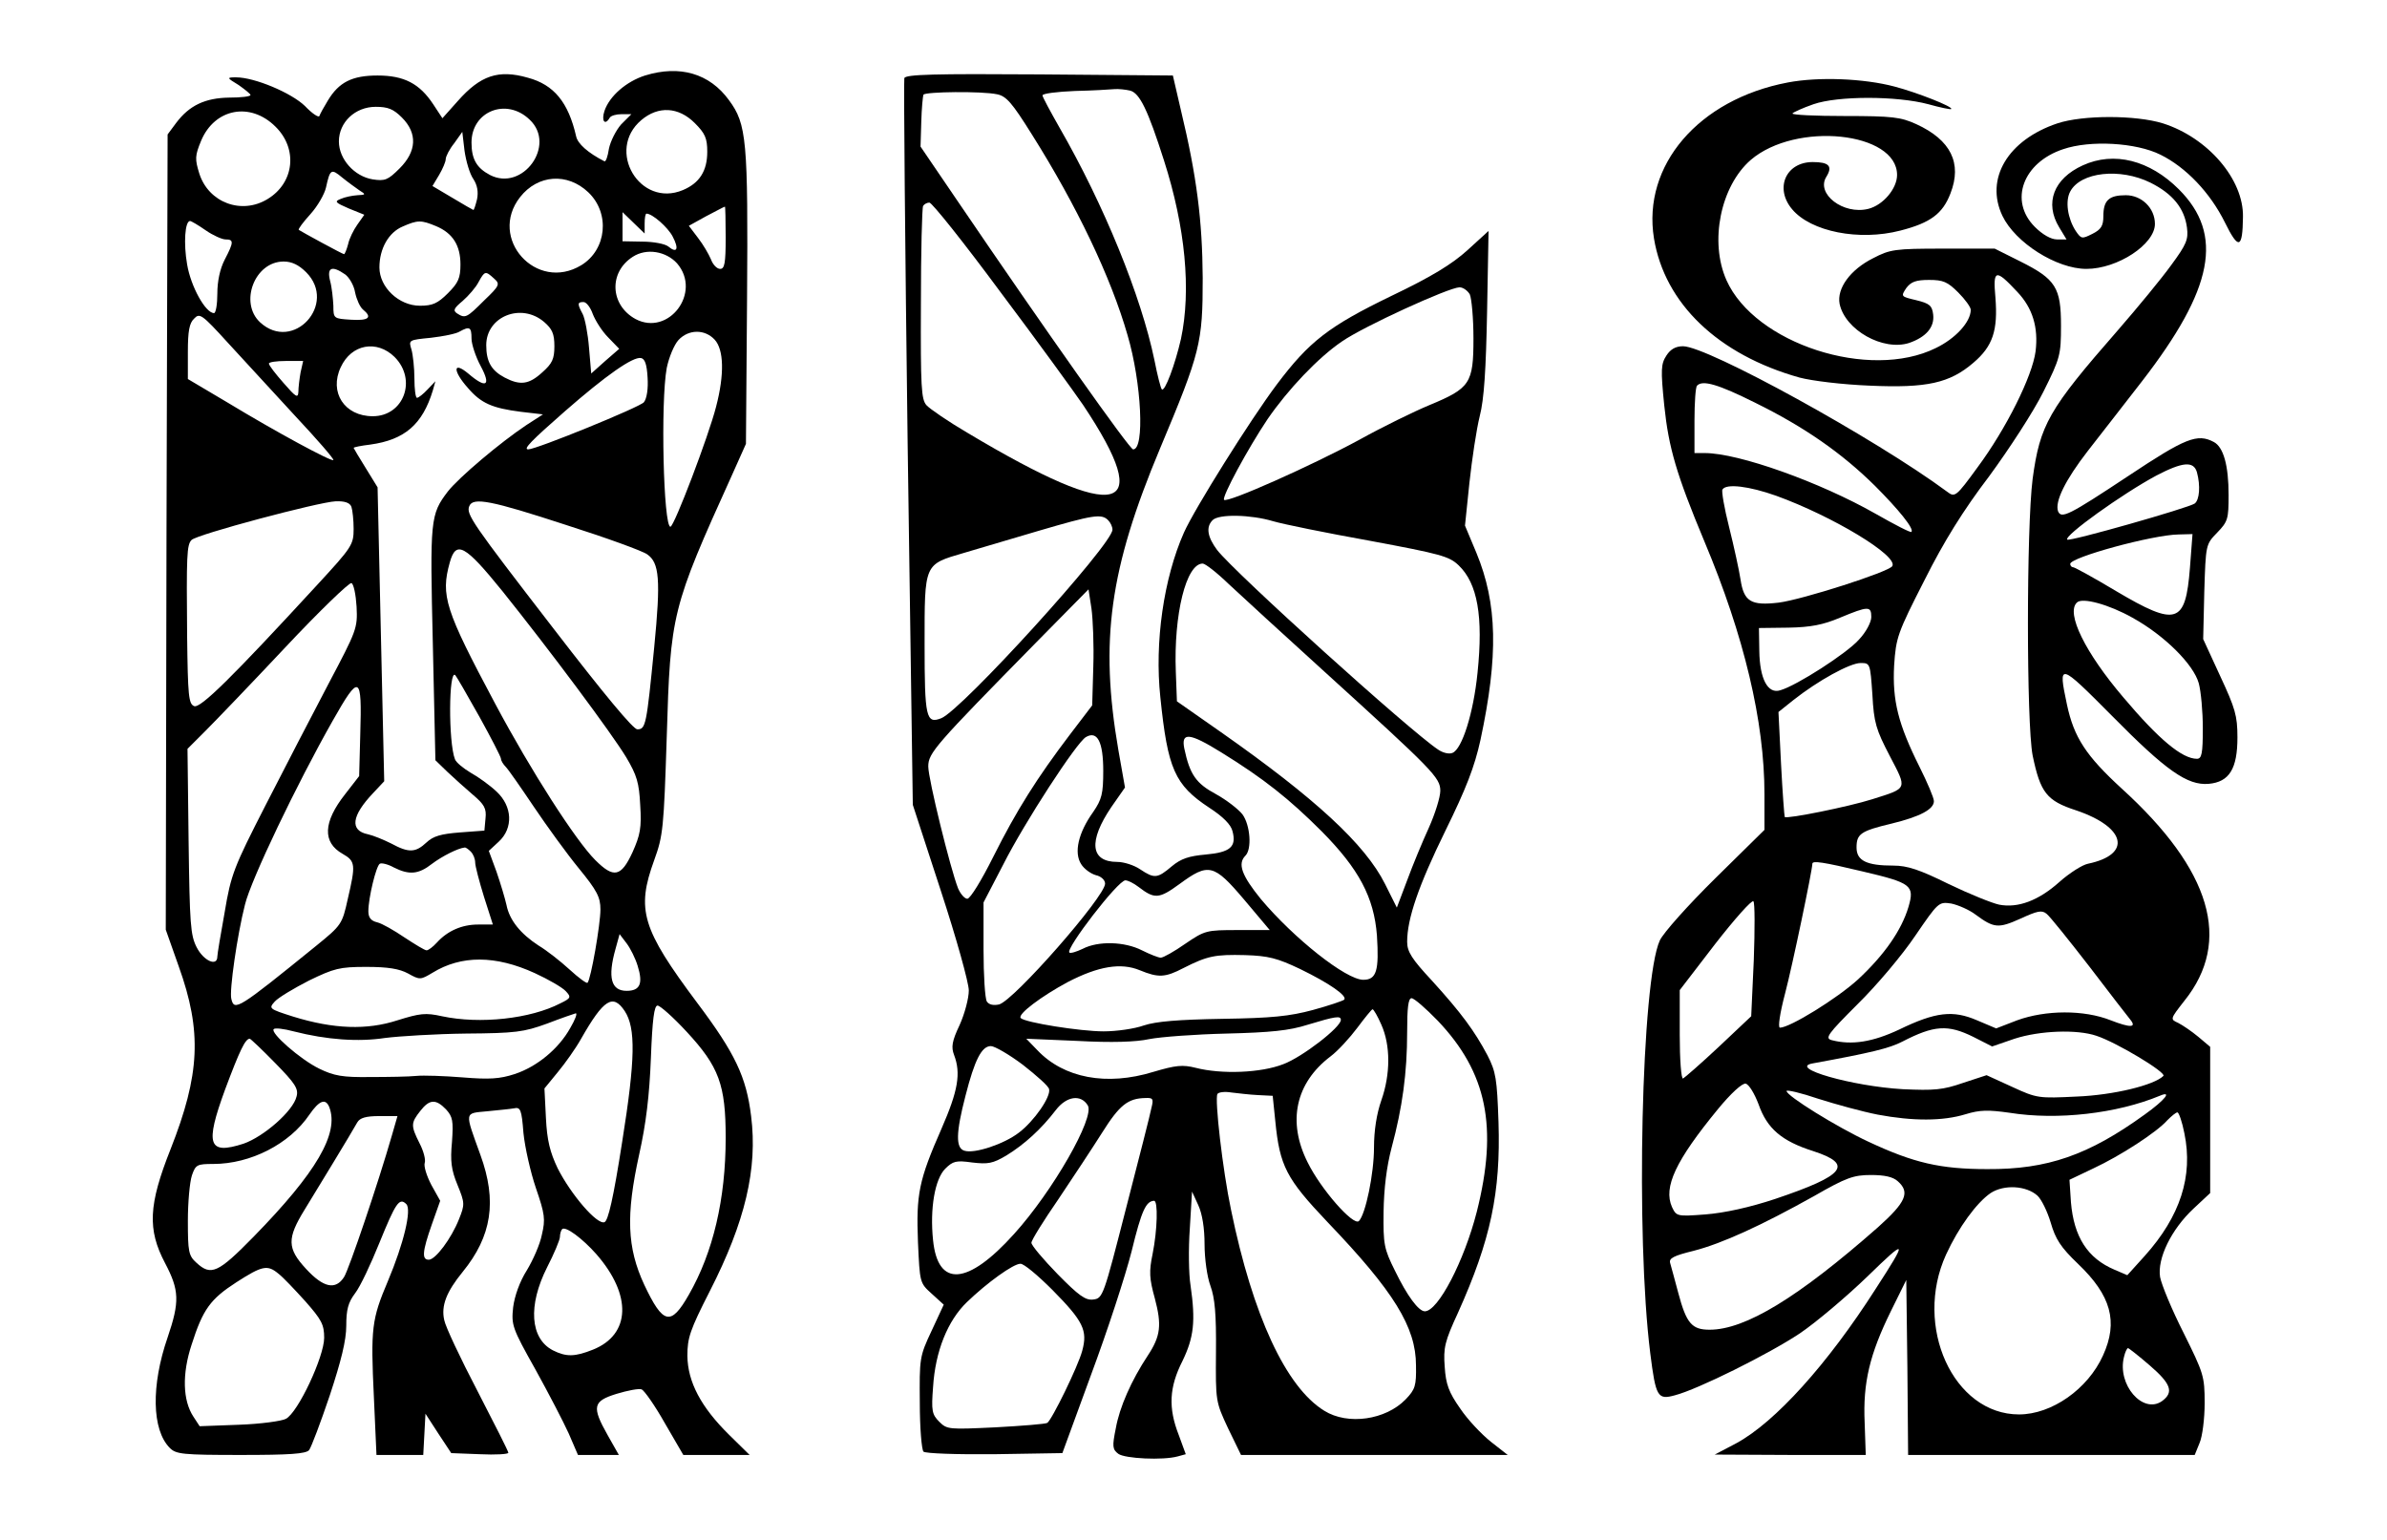 <?xml version="1.0" standalone="no"?>
<!DOCTYPE svg PUBLIC "-//W3C//DTD SVG 20010904//EN"
 "http://www.w3.org/TR/2001/REC-SVG-20010904/DTD/svg10.dtd">
<svg version="1.0" xmlns="http://www.w3.org/2000/svg"
 width="648pt" height="418pt" viewBox="0 0 648 418"
 preserveAspectRatio="xMidYMid meet">

<g transform="translate(0,418) scale(0.1,-0.1)"
fill="#000000" stroke="none">
<path d="M1751 3975 c-50 -16 -96 -55 -110 -96 -9 -27 1 -41 14 -19 3 6 18 10
32 10 l27 0 -28 -28 c-14 -16 -29 -46 -33 -66 -3 -20 -8 -35 -12 -34 -45 23
-73 48 -77 68 -21 92 -60 140 -131 159 -80 23 -129 6 -190 -63 l-42 -47 -25
38 c-37 56 -79 78 -151 78 -69 0 -105 -18 -135 -68 -11 -18 -21 -36 -23 -42
-2 -5 -20 7 -39 27 -37 36 -137 78 -187 78 -26 0 -26 -1 7 -21 17 -12 32 -24
32 -27 0 -4 -26 -7 -58 -7 -65 -1 -108 -21 -144 -69 l-23 -31 -3 -1079 -2
-1080 35 -99 c64 -178 58 -294 -22 -497 -60 -151 -63 -218 -15 -309 39 -74 40
-105 7 -202 -45 -130 -43 -251 6 -300 17 -17 34 -19 193 -19 132 0 176 3 185
13 6 8 31 74 56 148 31 94 45 150 45 190 0 43 5 63 24 88 14 18 43 80 66 137
44 108 54 124 73 105 15 -15 -7 -107 -50 -209 -44 -104 -47 -127 -38 -316 l7
-156 64 0 63 0 3 56 3 56 35 -54 35 -53 78 -3 c42 -2 77 0 77 4 0 4 -38 79
-84 168 -46 88 -87 175 -90 192 -9 39 6 77 50 131 79 97 94 192 48 318 -43
119 -44 112 18 118 29 3 62 6 73 8 18 4 21 -3 26 -67 4 -39 19 -106 34 -150
24 -70 26 -84 16 -126 -5 -26 -24 -69 -41 -97 -19 -30 -33 -69 -37 -100 -5
-48 -3 -56 60 -168 36 -65 77 -144 91 -175 l25 -58 56 0 55 0 -30 53 c-44 78
-41 93 24 113 30 9 60 15 68 12 7 -3 36 -44 63 -92 l50 -86 90 0 90 0 -56 55
c-76 75 -112 143 -113 214 0 49 7 70 61 176 96 188 130 332 112 475 -13 106
-43 170 -146 307 -151 202 -166 253 -117 388 24 66 26 86 34 335 10 334 13
348 177 710 l38 85 3 394 c3 431 -1 474 -49 539 -53 73 -134 96 -228 67z
m-660 -114 c43 -43 40 -92 -6 -138 -32 -32 -40 -35 -73 -30 -50 8 -92 55 -92
103 0 52 44 94 100 94 33 0 48 -6 71 -29z m347 -6 c73 -69 -19 -196 -108 -150
-36 19 -50 43 -50 88 0 85 95 123 158 62z m-690 -19 c61 -60 51 -152 -21 -196
-71 -44 -161 -10 -186 69 -12 39 -12 48 5 89 37 88 134 106 202 38z m1138 10
c28 -28 34 -41 34 -78 0 -52 -21 -85 -66 -104 -117 -49 -210 108 -113 190 46
39 101 36 145 -8z m-601 -152 c11 -17 14 -35 10 -55 -4 -16 -8 -29 -10 -29 -1
0 -27 15 -57 33 l-54 32 18 30 c10 17 18 36 18 43 0 7 10 27 23 43 l22 31 6
-51 c4 -28 14 -63 24 -77z m-309 -31 c18 -11 17 -12 -6 -13 -14 -1 -34 -5 -45
-10 -18 -7 -15 -10 22 -26 l42 -17 -19 -27 c-10 -14 -22 -38 -25 -53 -4 -15
-9 -27 -11 -27 -4 0 -114 60 -123 66 -2 2 12 21 32 43 19 21 38 54 42 72 11
50 14 52 44 27 16 -13 37 -28 47 -35z m621 -5 c60 -57 50 -156 -19 -198 -122
-74 -254 73 -166 185 48 61 128 67 185 13z m373 -123 c0 -70 -3 -85 -15 -85
-9 0 -20 12 -25 26 -6 14 -21 40 -35 58 l-25 33 47 26 c27 14 49 26 51 26 1 1
2 -37 2 -84z m-220 38 c0 15 2 27 5 27 16 0 58 -37 71 -62 18 -34 12 -47 -12
-27 -9 7 -40 13 -70 13 l-54 1 0 39 0 40 30 -29 30 -29 0 27z m-1192 -18 c20
-14 45 -25 54 -25 23 0 23 -7 -2 -55 -13 -25 -20 -59 -20 -92 0 -29 -4 -53 -9
-53 -23 0 -63 72 -73 132 -10 57 -6 118 8 118 3 0 22 -11 42 -25z m626 11 c45
-19 66 -52 66 -104 0 -37 -6 -50 -34 -78 -28 -28 -42 -34 -76 -34 -57 0 -110
50 -110 104 0 51 25 95 63 111 41 18 50 18 91 1z m654 -101 c68 -79 -23 -199
-113 -151 -69 38 -73 127 -7 169 37 24 90 15 120 -18z m-1007 -24 c86 -86 -35
-219 -125 -136 -57 53 -15 165 64 165 22 0 41 -9 61 -29z m106 -6 c11 -8 24
-30 27 -49 4 -19 13 -39 21 -46 27 -22 16 -31 -32 -28 -47 3 -48 3 -48 38 -1
19 -4 50 -9 68 -9 36 5 42 41 17z m404 -11 c17 -15 16 -19 -27 -60 -47 -47
-51 -49 -73 -35 -12 8 -9 14 15 34 16 14 36 37 43 51 17 31 19 31 42 10z m268
-96 c7 -18 25 -47 42 -64 l30 -31 -38 -33 -38 -34 -6 70 c-3 38 -11 79 -17 91
-15 28 -15 33 2 33 8 0 19 -15 25 -32z m-807 -278 c59 -63 105 -116 103 -119
-5 -5 -155 76 -287 156 l-108 64 0 74 c0 56 4 78 17 90 15 16 21 12 92 -66 42
-46 124 -135 183 -199z m675 256 c22 -19 28 -32 28 -66 0 -35 -6 -47 -33 -71
-36 -33 -60 -36 -102 -14 -36 19 -50 43 -50 88 0 78 95 116 157 63z m-197 -45
c0 -15 11 -49 25 -75 29 -54 15 -62 -34 -20 -42 35 -42 7 -1 -39 36 -42 66
-55 144 -65 l60 -7 -45 -29 c-72 -48 -183 -142 -213 -180 -48 -63 -49 -75 -41
-414 l7 -316 32 -31 c17 -16 49 -45 69 -62 32 -27 38 -38 35 -65 l-3 -33 -67
-5 c-51 -4 -72 -10 -90 -27 -30 -28 -48 -29 -96 -3 -20 10 -49 22 -63 25 -50
10 -45 50 14 112 l30 32 -9 399 -9 399 -32 52 c-18 29 -33 54 -33 55 0 2 20 6
45 9 94 13 142 55 170 147 l7 25 -21 -22 c-12 -13 -25 -23 -29 -23 -4 0 -7 24
-7 52 0 29 -4 65 -8 79 -8 26 -8 26 53 32 34 4 69 11 78 17 27 15 32 12 32
-19z m660 -3 c25 -27 27 -94 4 -182 -20 -79 -114 -326 -124 -326 -19 0 -27
339 -10 431 6 29 20 63 32 76 27 29 71 30 98 1z m-869 -47 c62 -62 25 -161
-59 -161 -77 0 -119 65 -87 133 29 63 98 75 146 28z m687 -56 c2 -30 -2 -57
-10 -67 -10 -13 -292 -128 -314 -128 -15 0 9 24 99 103 112 98 185 149 207
145 11 -2 16 -18 18 -53z m-942 14 c-3 -17 -6 -41 -6 -53 -1 -18 -7 -14 -40
24 -22 25 -40 48 -40 53 0 4 21 7 46 7 l47 0 -7 -31z m138 -365 c3 -9 6 -36 6
-60 0 -43 -5 -50 -99 -152 -231 -251 -317 -336 -334 -329 -15 6 -17 28 -19
189 -2 220 -1 249 12 262 14 15 345 103 391 105 25 1 39 -4 43 -15z m582 -49
c110 -35 209 -71 221 -80 33 -23 37 -68 19 -252 -21 -213 -23 -223 -46 -223
-11 0 -90 95 -227 273 -223 289 -238 311 -229 333 10 25 60 15 262 -51z m-172
-180 c129 -161 296 -385 336 -451 29 -49 35 -69 38 -130 4 -61 0 -81 -21 -128
-31 -67 -51 -71 -101 -21 -53 53 -174 241 -272 425 -136 255 -148 293 -123
383 17 61 41 48 143 -78z m-396 -42 c3 -59 0 -65 -76 -209 -43 -82 -120 -230
-171 -330 -86 -168 -94 -188 -111 -290 -11 -60 -20 -115 -20 -121 0 -28 -37
-12 -56 25 -17 33 -19 63 -22 288 l-3 251 49 49 c27 27 125 129 217 227 92 98
173 176 179 174 6 -2 12 -31 14 -64z m333 -298 c32 -58 59 -110 59 -115 0 -5
6 -15 13 -22 7 -7 41 -56 76 -108 35 -52 90 -128 122 -167 50 -61 59 -79 59
-112 0 -41 -26 -190 -35 -199 -2 -3 -24 13 -49 36 -24 22 -62 52 -84 65 -49
32 -79 69 -87 110 -4 18 -16 58 -27 90 l-21 57 27 25 c40 37 37 96 -6 136 -18
17 -50 40 -70 51 -20 12 -40 28 -43 37 -18 46 -17 246 1 228 3 -3 32 -53 65
-112z m-323 -49 l-3 -113 -38 -49 c-60 -76 -62 -131 -7 -162 35 -20 36 -29 14
-123 -15 -68 -17 -71 -86 -127 -212 -172 -222 -178 -230 -144 -6 21 16 174 37
256 16 67 141 328 238 499 73 129 80 126 75 -37z m300 -318 c7 -7 12 -20 12
-30 0 -9 11 -51 24 -93 l24 -75 -40 0 c-44 0 -83 -17 -112 -49 -11 -12 -23
-21 -28 -21 -5 0 -31 16 -60 35 -28 19 -61 38 -74 41 -17 4 -24 13 -24 30 0
36 21 123 31 129 4 3 22 -1 38 -10 42 -21 67 -19 104 10 28 21 70 42 88 44 3
1 10 -4 17 -11z m453 -310 c15 -48 7 -68 -30 -68 -42 0 -52 36 -30 114 l11 40
19 -25 c10 -13 24 -41 30 -61z m-279 -20 c37 -17 75 -39 84 -49 15 -16 14 -19
-15 -33 -81 -42 -218 -57 -321 -35 -45 10 -60 8 -121 -11 -83 -27 -173 -24
-283 10 -66 21 -67 22 -50 41 10 11 52 36 93 57 68 33 83 37 155 37 59 0 90
-5 114 -18 32 -18 34 -17 66 2 78 48 171 48 278 -1z m244 -103 c30 -46 29
-130 -7 -355 -24 -154 -38 -214 -48 -218 -20 -8 -91 75 -127 146 -21 44 -29
76 -32 137 l-4 80 36 44 c20 24 49 65 63 90 62 109 87 124 119 76z m168 -56
c88 -95 106 -144 106 -288 0 -166 -34 -311 -100 -426 -49 -86 -70 -81 -121 27
-47 101 -50 189 -14 353 19 85 28 161 32 263 4 105 9 142 18 142 7 0 43 -32
79 -71z m-316 10 c-31 -56 -90 -105 -151 -125 -40 -13 -68 -15 -141 -9 -50 4
-107 6 -126 4 -19 -2 -75 -3 -125 -3 -75 -1 -98 3 -139 23 -51 25 -133 97
-123 107 3 4 28 1 54 -6 90 -23 176 -29 248 -18 39 5 138 11 220 12 134 1 157
4 220 27 39 15 74 27 78 28 5 0 -2 -18 -15 -40z m-801 -95 c54 -55 64 -70 58
-91 -9 -39 -89 -109 -144 -128 -96 -31 -105 -3 -50 147 40 107 55 138 67 138
2 0 34 -30 69 -66z m147 -120 c27 -71 -35 -177 -205 -351 -97 -99 -116 -108
-156 -71 -21 19 -23 30 -23 113 0 51 5 106 11 124 10 29 14 31 58 31 101 0
207 54 261 134 27 39 44 45 54 20z m317 -6 c18 -20 20 -31 16 -88 -5 -52 -2
-76 15 -117 20 -49 20 -53 4 -93 -21 -53 -64 -110 -82 -110 -19 0 -18 21 8 95
l23 65 -24 43 c-13 25 -21 51 -18 60 3 8 -3 32 -14 53 -24 48 -24 55 2 88 25
32 42 33 70 4z m-147 -70 c-37 -129 -117 -365 -130 -385 -23 -36 -56 -29 -103
22 -52 56 -52 83 -4 161 36 59 124 203 143 237 7 12 23 17 60 17 l49 0 -15
-52z m555 -323 c97 -111 93 -218 -9 -259 -50 -20 -73 -20 -109 -2 -62 32 -68
122 -16 225 19 37 35 75 35 83 0 8 3 18 6 21 9 9 55 -25 93 -68z m-863 -53
c12 -9 44 -43 73 -75 44 -50 51 -63 51 -99 0 -51 -71 -203 -104 -220 -11 -6
-69 -14 -127 -16 l-107 -4 -17 26 c-29 44 -31 116 -5 195 31 97 51 124 122
170 70 45 84 48 114 23z"/>
<path d="M2455 3968 c-2 -7 2 -454 9 -993 l14 -980 76 -233 c42 -128 76 -250
76 -271 0 -21 -11 -63 -25 -94 -21 -44 -23 -60 -15 -81 19 -50 11 -97 -34
-200 -62 -141 -69 -178 -64 -308 5 -111 5 -111 37 -140 l33 -30 -33 -71 c-33
-70 -33 -75 -32 -196 0 -67 5 -127 10 -132 5 -5 90 -8 193 -7 l184 3 78 213
c44 118 93 268 110 335 27 111 39 136 61 137 11 0 9 -79 -4 -144 -10 -48 -9
-67 6 -121 19 -72 16 -102 -19 -155 -45 -68 -77 -141 -87 -198 -10 -49 -9 -57
7 -69 18 -13 121 -18 161 -7 l22 6 -19 52 c-29 74 -26 130 10 201 31 64 36
108 22 205 -5 30 -6 100 -2 155 l6 100 17 -37 c11 -24 17 -63 17 -106 0 -39 7
-89 16 -113 12 -33 16 -77 15 -179 -1 -135 -1 -135 33 -208 l35 -72 362 0 362
0 -46 36 c-25 20 -63 60 -83 90 -31 44 -39 66 -42 113 -4 52 0 69 36 147 89
198 116 327 110 517 -4 118 -7 137 -30 182 -35 66 -71 115 -151 203 -54 58
-67 78 -67 105 0 63 31 153 104 302 56 114 79 173 95 246 49 229 46 370 -11
508 l-31 74 12 116 c7 64 19 145 28 181 12 46 17 128 20 284 l4 219 -57 -52
c-42 -38 -97 -72 -208 -125 -169 -82 -222 -123 -310 -240 -72 -96 -223 -337
-252 -402 -55 -124 -80 -298 -64 -447 20 -195 39 -238 133 -300 37 -24 59 -46
63 -64 11 -42 -6 -57 -73 -63 -45 -4 -67 -11 -92 -32 -39 -33 -47 -34 -86 -8
-16 11 -44 20 -62 20 -73 0 -79 56 -16 149 l37 53 -18 102 c-51 296 -24 491
113 818 110 262 116 287 116 463 -1 156 -16 276 -59 455 l-22 95 -362 3 c-285
2 -363 0 -367 -10z m613 -34 c26 -7 48 -52 92 -190 58 -181 74 -352 46 -484
-16 -70 -44 -145 -52 -137 -3 3 -12 38 -20 79 -36 174 -137 422 -258 632 -25
44 -46 83 -46 87 0 5 39 10 88 12 48 1 96 4 107 5 11 1 30 -1 43 -4z m-361
-10 c25 -5 41 -24 93 -107 123 -195 216 -390 261 -547 38 -129 47 -311 15
-310 -10 1 -231 313 -479 678 l-98 144 2 67 c1 36 4 69 6 74 5 8 158 10 200 1z
m9 -537 c100 -133 200 -271 224 -306 199 -298 100 -323 -312 -77 -53 31 -104
66 -113 76 -14 16 -16 49 -15 275 0 142 3 261 6 266 3 5 11 9 17 9 7 0 94
-109 193 -243z m1274 -6 c5 -11 10 -65 10 -120 0 -122 -9 -135 -120 -181 -41
-17 -127 -59 -190 -94 -129 -70 -358 -172 -367 -163 -7 7 65 140 118 219 55
80 137 167 202 211 59 41 289 146 319 147 10 0 22 -9 28 -19z m-982 -613 c7
-7 12 -18 12 -26 0 -40 -410 -491 -465 -512 -41 -16 -45 2 -45 201 0 221 -2
216 107 248 37 11 129 38 203 60 147 43 170 47 188 29z m448 -3 c27 -8 145
-32 262 -53 193 -36 216 -42 242 -67 51 -49 67 -138 51 -292 -11 -109 -42
-207 -68 -217 -9 -4 -26 0 -39 9 -77 51 -552 480 -600 542 -26 35 -31 62 -12
81 17 17 104 15 164 -3z m-120 -171 c33 -31 149 -137 259 -237 296 -269 315
-288 315 -324 0 -17 -14 -62 -31 -100 -17 -37 -44 -102 -59 -143 l-28 -74 -32
64 c-54 108 -190 233 -445 412 l-120 84 -3 80 c-6 156 28 294 73 294 7 0 39
-25 71 -56z m-368 -224 l-3 -105 -61 -80 c-88 -116 -144 -204 -208 -332 -31
-62 -62 -113 -70 -113 -7 0 -18 12 -25 28 -21 53 -81 297 -81 331 0 37 18 57
295 339 l140 142 8 -52 c4 -29 7 -100 5 -158z m27 -283 c0 -62 -4 -77 -27
-111 -41 -57 -53 -111 -33 -142 8 -13 26 -26 40 -30 14 -3 25 -13 25 -23 0
-35 -248 -318 -288 -328 -15 -3 -27 -1 -33 8 -5 8 -9 71 -9 141 l0 128 53 102
c58 115 200 333 225 347 31 18 47 -13 47 -92z m321 50 c115 -71 184 -126 272
-214 101 -102 142 -179 150 -283 6 -95 -1 -120 -37 -120 -47 0 -189 113 -278
219 -52 64 -64 96 -42 118 18 18 13 83 -8 112 -11 14 -43 39 -72 55 -54 29
-71 53 -86 124 -9 45 14 43 101 -11z m62 -400 l69 -82 -87 0 c-85 0 -89 -1
-142 -37 -30 -21 -60 -38 -67 -38 -6 0 -29 9 -51 20 -47 24 -119 26 -161 4
-17 -8 -33 -13 -36 -10 -11 10 132 196 152 196 7 0 23 -8 36 -18 43 -33 55
-33 111 8 79 58 93 55 176 -43z m152 -188 c78 -38 129 -73 119 -83 -3 -3 -41
-16 -85 -28 -63 -17 -112 -22 -246 -24 -119 -2 -180 -7 -213 -18 -25 -9 -74
-16 -109 -16 -64 0 -213 24 -225 36 -10 10 57 60 128 98 83 43 144 53 195 32
51 -21 69 -20 119 6 65 33 86 37 167 35 63 -2 87 -8 150 -38z m373 -140 c134
-141 164 -289 106 -519 -34 -133 -105 -270 -141 -270 -17 0 -48 42 -81 110
-30 60 -32 72 -31 160 1 63 8 122 22 175 29 108 42 202 42 313 0 66 3 92 12
92 7 0 39 -28 71 -61z m-153 -11 c25 -56 25 -134 0 -205 -13 -37 -20 -83 -20
-128 0 -72 -23 -182 -41 -200 -15 -14 -103 86 -139 159 -56 111 -33 216 62
288 20 15 52 50 73 78 20 27 39 50 41 50 3 0 14 -19 24 -42z m-110 13 c0 -20
-105 -101 -156 -120 -61 -24 -168 -28 -238 -10 -36 9 -54 7 -115 -11 -127 -39
-243 -17 -315 59 l-30 31 140 -6 c91 -5 158 -3 194 5 31 6 125 13 210 15 119
3 170 8 220 24 76 23 90 25 90 13z m-863 -122 c37 -29 70 -58 71 -66 5 -21
-41 -87 -82 -118 -40 -31 -121 -58 -148 -49 -24 7 -23 49 3 149 25 98 44 135
69 135 10 0 50 -23 87 -51z m638 -82 l40 -2 7 -68 c12 -123 30 -157 142 -275
180 -188 240 -285 240 -389 1 -55 -2 -65 -28 -92 -54 -56 -157 -71 -221 -31
-104 64 -194 258 -253 545 -23 109 -45 302 -37 315 3 5 20 7 38 4 17 -2 50 -6
72 -7z m-462 -28 c20 -32 -95 -233 -200 -349 -126 -140 -207 -146 -220 -17 -9
86 5 166 33 194 21 21 30 23 73 17 43 -5 56 -3 93 19 49 30 95 72 134 123 29
38 68 44 87 13z m173 -6 c-3 -16 -34 -138 -69 -273 -61 -238 -63 -245 -89
-248 -21 -3 -40 11 -97 69 -39 40 -71 78 -71 85 0 7 33 60 73 118 39 58 93
140 119 181 47 75 70 93 117 94 21 1 23 -2 17 -26z m-269 -495 c84 -85 96
-110 81 -165 -11 -42 -83 -189 -95 -196 -5 -3 -67 -8 -140 -12 -127 -6 -132
-6 -153 15 -20 20 -22 30 -17 94 6 98 40 181 92 231 55 53 126 104 145 104 9
1 48 -32 87 -71z"/>
<path d="M4853 3956 c-242 -46 -395 -225 -363 -423 29 -177 174 -316 395 -378
34 -9 116 -19 191 -22 155 -7 217 7 281 62 53 45 67 88 60 177 -7 77 0 79 59
16 42 -44 58 -97 50 -162 -9 -68 -80 -210 -157 -314 -59 -81 -62 -83 -83 -67
-196 145 -651 395 -717 395 -20 0 -34 -8 -45 -25 -15 -23 -16 -38 -6 -136 12
-115 33 -187 109 -369 108 -257 163 -489 163 -686 l0 -97 -133 -131 c-75 -74
-141 -148 -151 -169 -50 -108 -66 -803 -26 -1121 15 -119 20 -127 67 -114 62
16 255 112 339 168 43 29 126 99 183 154 109 106 111 103 23 -33 -131 -205
-273 -362 -378 -419 l-59 -31 205 -1 205 0 -3 88 c-5 108 14 186 71 302 l42
85 3 -237 2 -238 389 0 389 0 13 32 c8 18 14 67 14 109 0 73 -3 81 -57 190
-32 63 -60 131 -64 152 -8 50 30 129 91 186 l45 42 0 199 0 198 -32 27 c-18
15 -43 32 -55 38 -22 10 -22 10 17 60 130 162 73 355 -170 576 -97 89 -130
139 -149 229 -24 114 -22 114 122 -31 147 -149 205 -190 263 -185 56 5 78 41
78 126 0 59 -6 79 -47 167 l-46 100 3 128 c4 129 4 129 35 161 29 30 31 37 31
102 0 81 -14 130 -40 144 -45 24 -77 11 -232 -92 -163 -108 -182 -117 -191
-96 -9 26 19 84 81 164 34 43 100 129 147 189 194 251 223 398 100 521 -79 79
-176 104 -261 65 -79 -36 -104 -102 -64 -168 l20 -33 -26 0 c-16 0 -39 13 -60
34 -71 71 -32 175 77 211 73 25 198 18 264 -15 69 -34 135 -103 175 -184 37
-75 48 -72 49 15 2 102 -95 215 -217 254 -74 23 -218 23 -287 0 -134 -45 -197
-150 -149 -251 35 -73 147 -144 228 -144 85 0 186 67 186 122 0 43 -36 78 -79
78 -46 0 -61 -14 -61 -57 0 -26 -6 -36 -30 -48 -28 -14 -30 -14 -45 8 -22 34
-29 81 -15 107 28 53 135 65 218 24 60 -30 92 -69 99 -122 4 -32 -1 -45 -43
-102 -26 -36 -91 -115 -145 -177 -188 -215 -211 -256 -231 -403 -17 -133 -17
-663 0 -751 21 -101 38 -123 118 -149 136 -46 152 -120 32 -145 -15 -3 -50
-25 -78 -50 -56 -50 -112 -71 -163 -61 -19 4 -81 29 -137 56 -79 39 -112 50
-150 50 -72 0 -100 13 -100 49 0 37 11 45 95 65 78 19 115 39 115 61 0 9 -18
51 -39 93 -58 116 -74 180 -69 275 5 76 9 88 82 231 53 106 106 191 176 283
55 75 120 175 147 229 46 92 48 101 48 180 0 103 -14 126 -110 174 l-70 35
-140 0 c-131 0 -144 -2 -190 -26 -62 -31 -99 -82 -91 -124 15 -71 118 -129
189 -106 46 16 69 43 65 77 -3 24 -9 30 -46 39 -42 10 -42 10 -27 33 13 17 26
22 62 22 38 0 50 -5 79 -34 19 -19 34 -40 34 -47 0 -33 -41 -78 -95 -104 -180
-89 -491 12 -568 184 -47 105 -16 256 66 327 123 105 397 76 397 -41 0 -37
-38 -82 -78 -92 -68 -17 -143 41 -114 87 18 29 7 40 -37 40 -73 0 -104 -71
-56 -128 51 -61 182 -87 294 -58 82 21 115 46 136 101 32 82 1 145 -93 188
-42 19 -64 22 -194 22 -80 0 -144 3 -142 7 2 3 28 15 57 25 66 23 226 23 312
0 32 -9 61 -15 62 -13 6 6 -93 45 -154 61 -83 22 -206 27 -290 11z m-87 -870
c132 -65 234 -136 324 -225 64 -64 107 -117 99 -125 -2 -3 -46 20 -97 49 -151
86 -372 165 -464 165 l-28 0 0 88 c0 49 3 92 7 95 15 16 57 4 159 -47z m1198
-188 c10 -37 7 -75 -6 -85 -17 -12 -340 -104 -346 -98 -10 10 149 124 242 174
71 37 101 40 110 9z m-1142 -64 c152 -55 332 -163 315 -191 -10 -16 -245 -91
-308 -99 -76 -9 -95 3 -104 63 -4 26 -18 90 -31 142 -13 51 -21 98 -18 102 10
17 73 9 146 -17z m1123 -196 c-12 -152 -36 -160 -200 -63 -60 36 -113 65 -117
65 -4 0 -8 4 -8 9 0 18 224 79 294 80 l38 1 -7 -92z m-156 -135 c87 -48 166
-127 180 -178 6 -22 11 -77 11 -122 0 -69 -3 -83 -16 -83 -40 0 -103 52 -200
167 -103 121 -156 228 -126 257 14 15 87 -5 151 -41z m-709 2 c0 -14 -14 -41
-34 -62 -33 -37 -168 -124 -213 -137 -34 -11 -56 31 -57 107 l-1 62 80 1 c61
1 95 8 140 27 77 32 85 32 85 2z m3 -211 c4 -76 10 -95 47 -166 48 -92 50 -87
-48 -118 -63 -20 -231 -54 -237 -48 -1 2 -6 66 -10 144 l-7 141 40 32 c67 53
154 101 183 101 26 0 26 -1 32 -86z m-26 -480 c132 -31 141 -38 124 -96 -19
-64 -66 -131 -137 -197 -57 -52 -185 -131 -212 -131 -6 0 0 40 14 93 20 76 74
335 74 352 0 9 28 5 137 -21z m-296 -241 l-7 -152 -88 -83 c-49 -46 -93 -84
-97 -86 -5 -2 -9 51 -9 118 l0 122 96 125 c53 68 100 121 104 116 4 -4 4 -76
1 -160z m602 124 c50 -37 62 -38 122 -11 46 21 58 24 71 13 9 -7 61 -72 116
-143 55 -72 105 -137 111 -144 18 -22 1 -23 -53 -2 -73 29 -177 28 -254 0
l-57 -22 -52 22 c-65 28 -112 23 -211 -25 -72 -34 -129 -43 -183 -29 -20 5
-12 16 70 98 51 50 121 133 156 185 63 92 64 93 98 88 19 -4 49 -17 66 -30z
m-6 -332 l51 -26 61 21 c68 22 169 26 222 8 55 -18 191 -100 182 -109 -25 -25
-135 -52 -235 -56 -103 -5 -108 -5 -175 26 l-70 32 -64 -21 c-55 -19 -78 -21
-164 -17 -137 8 -312 58 -244 70 159 29 208 41 243 59 87 45 124 47 193 13z
m-583 -183 c23 -66 63 -100 148 -127 111 -36 87 -66 -103 -130 -69 -23 -138
-38 -189 -42 -78 -6 -79 -5 -91 20 -24 54 10 126 124 265 36 44 67 72 76 70 9
-2 24 -27 35 -56z m323 -28 c96 -18 177 -18 239 1 39 12 62 12 119 4 131 -21
292 -2 408 46 35 15 15 -11 -41 -51 -152 -110 -264 -149 -427 -148 -128 0
-200 17 -322 74 -88 41 -223 125 -223 138 0 4 39 -5 86 -21 47 -15 120 -35
161 -43z m833 -51 c24 -116 -11 -225 -108 -333 l-47 -52 -35 15 c-73 31 -110
89 -118 183 l-4 61 65 31 c73 34 172 98 201 131 11 11 23 21 27 21 4 0 13 -26
19 -57z m-778 -130 c34 -30 22 -57 -54 -125 -217 -191 -360 -278 -457 -278
-48 0 -63 17 -85 100 -10 36 -19 72 -22 81 -4 13 10 20 63 33 78 20 185 69
328 149 87 50 107 57 154 57 37 0 60 -5 73 -17z m379 -39 c11 -10 27 -43 36
-73 13 -45 27 -67 74 -112 90 -86 110 -157 68 -249 -41 -91 -139 -160 -228
-160 -178 0 -287 239 -198 434 34 74 83 141 121 167 37 24 97 20 127 -7z m305
-461 c58 -50 66 -73 33 -97 -52 -36 -122 45 -103 120 3 13 8 24 11 24 2 0 29
-21 59 -47z"/>
</g>
</svg>
